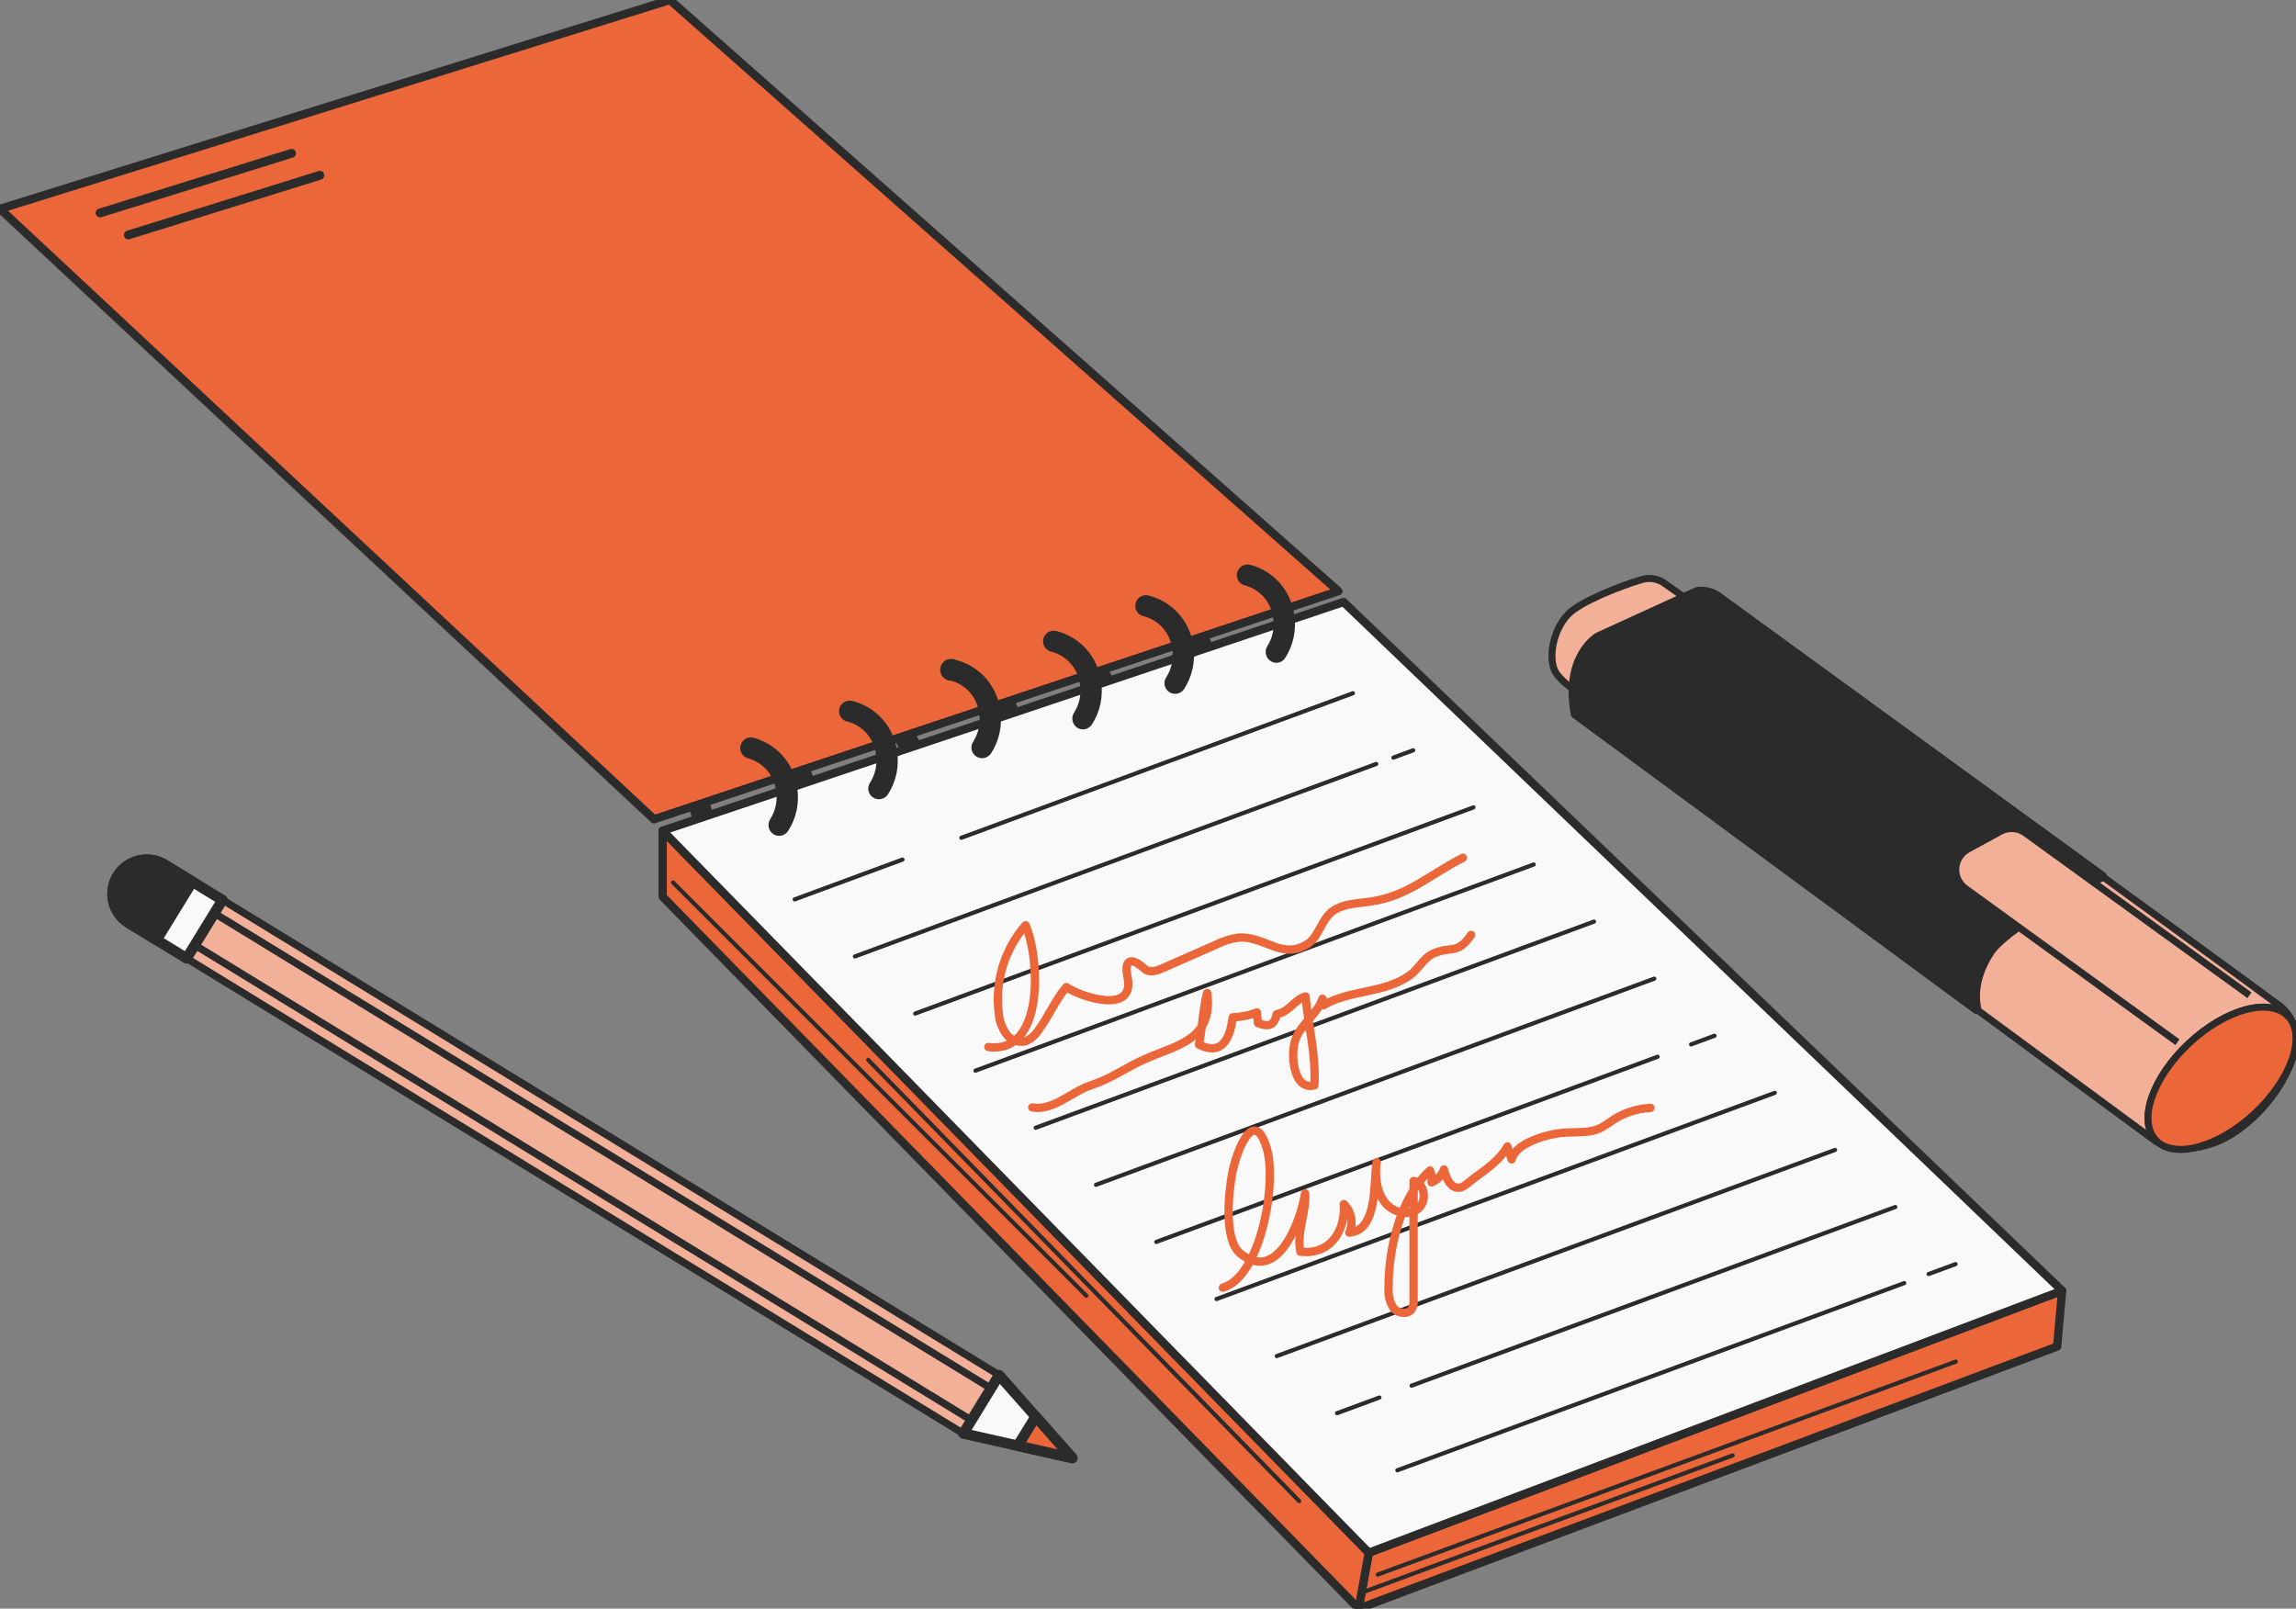 <?xml version="1.0" encoding="UTF-8"?> <svg xmlns="http://www.w3.org/2000/svg" width="314" height="220" viewBox="0 0 314 220" fill="none"><rect x="0" y="0" width="314" height="220" fill="#808080" stroke="none"/><g clip-path="url(#clip0_3414_18369)"><path d="M185.805 220L281.329 184.159L282.017 176.521L187.196 212.354L185.805 220Z" fill="#EB673A" stroke="#2B2B2B" stroke-width="1.136" stroke-linecap="round" stroke-linejoin="round"></path><path d="M169.72 93.303C168.042 93.29 166.419 92.698 165.127 91.627C163.503 90.288 162.436 88.391 162.134 86.308C162.097 85.936 162.203 85.564 162.432 85.268C162.661 84.972 162.995 84.776 163.365 84.719C163.734 84.662 164.112 84.75 164.419 84.963C164.726 85.177 164.939 85.501 165.015 85.867C165.21 87.233 165.906 88.478 166.967 89.361C167.429 89.759 167.971 90.052 168.557 90.22C169.144 90.388 169.759 90.426 170.362 90.333C170.964 90.24 171.539 90.017 172.047 89.68C172.555 89.343 172.984 88.9 173.303 88.38C173.524 88.075 173.854 87.867 174.224 87.799C174.595 87.731 174.977 87.809 175.291 88.017C175.605 88.225 175.827 88.546 175.91 88.914C175.992 89.281 175.93 89.667 175.735 89.989C175.189 90.845 174.467 91.576 173.617 92.132C172.767 92.688 171.808 93.056 170.805 93.213C170.446 93.273 170.084 93.303 169.72 93.303Z" fill="#2B2B2B"></path><path d="M155.933 97.56C152.244 97.56 148.945 94.628 148.324 90.573C148.295 90.384 148.302 90.192 148.347 90.006C148.392 89.82 148.473 89.645 148.586 89.491C148.698 89.337 148.84 89.206 149.003 89.107C149.166 89.008 149.348 88.941 149.536 88.912C149.918 88.862 150.304 88.961 150.615 89.188C150.925 89.415 151.137 89.753 151.205 90.132C151.638 92.982 154.04 94.987 156.546 94.62C157.148 94.522 157.721 94.297 158.23 93.961C158.738 93.624 159.169 93.183 159.493 92.668C159.714 92.362 160.044 92.154 160.414 92.086C160.785 92.019 161.167 92.097 161.481 92.305C161.795 92.512 162.017 92.834 162.1 93.201C162.182 93.569 162.12 93.954 161.925 94.276C161.379 95.132 160.657 95.863 159.807 96.419C158.957 96.975 157.998 97.343 156.995 97.5C156.643 97.549 156.288 97.569 155.933 97.56Z" fill="#2B2B2B"></path><path d="M143.32 102.399C141.642 102.388 140.02 101.798 138.726 100.731C137.104 99.39 136.038 97.494 135.734 95.412C135.696 95.04 135.803 94.667 136.032 94.371C136.261 94.076 136.595 93.879 136.964 93.823C137.334 93.766 137.711 93.853 138.018 94.067C138.326 94.281 138.539 94.604 138.614 94.97C138.809 96.337 139.505 97.582 140.567 98.464C141.033 98.855 141.577 99.143 142.162 99.311C142.747 99.478 143.36 99.521 143.963 99.436C144.564 99.338 145.136 99.114 145.643 98.777C146.15 98.44 146.58 97.999 146.903 97.484C147.148 97.247 147.466 97.101 147.805 97.069C148.144 97.037 148.484 97.122 148.768 97.31C149.052 97.497 149.264 97.776 149.368 98.1C149.473 98.424 149.463 98.774 149.342 99.092C148.794 99.948 148.07 100.678 147.219 101.234C146.368 101.79 145.409 102.159 144.404 102.317C144.046 102.374 143.683 102.402 143.32 102.399Z" fill="#2B2B2B"></path><path d="M129.533 106.349C125.845 106.349 122.546 103.409 121.925 99.362C121.886 99.169 121.887 98.97 121.927 98.777C121.968 98.585 122.047 98.402 122.159 98.241C122.272 98.079 122.416 97.943 122.583 97.838C122.75 97.734 122.936 97.665 123.131 97.635C123.325 97.604 123.524 97.614 123.714 97.662C123.905 97.71 124.084 97.797 124.241 97.916C124.397 98.036 124.528 98.186 124.625 98.357C124.722 98.528 124.783 98.717 124.805 98.913C125.246 101.763 127.64 103.768 130.146 103.401C130.747 103.303 131.32 103.079 131.828 102.744C132.336 102.409 132.767 101.97 133.094 101.456C133.192 101.283 133.325 101.131 133.485 101.011C133.644 100.89 133.827 100.804 134.021 100.757C134.215 100.71 134.417 100.704 134.614 100.738C134.811 100.773 134.998 100.847 135.165 100.957C135.332 101.067 135.475 101.21 135.584 101.377C135.693 101.544 135.767 101.732 135.801 101.929C135.835 102.126 135.828 102.328 135.78 102.522C135.733 102.716 135.646 102.898 135.525 103.057C134.978 103.913 134.256 104.644 133.406 105.201C132.556 105.758 131.598 106.129 130.595 106.289C130.243 106.335 129.888 106.355 129.533 106.349Z" fill="#2B2B2B"></path><path d="M115.417 111.96C111.736 111.96 108.437 109.027 107.809 104.972C107.831 104.633 107.969 104.311 108.2 104.06C108.43 103.809 108.739 103.645 109.075 103.593C109.412 103.542 109.756 103.607 110.051 103.777C110.345 103.948 110.573 104.214 110.696 104.531C111.13 107.381 113.532 109.379 116.038 109.02C116.639 108.92 117.212 108.695 117.72 108.358C118.228 108.022 118.659 107.582 118.985 107.067C119.205 106.762 119.535 106.553 119.906 106.486C120.277 106.418 120.659 106.496 120.973 106.704C121.287 106.912 121.509 107.233 121.591 107.6C121.674 107.968 121.611 108.353 121.416 108.675C120.869 109.531 120.147 110.261 119.297 110.816C118.447 111.372 117.489 111.741 116.486 111.9C116.132 111.945 115.774 111.965 115.417 111.96Z" fill="#2B2B2B"></path><path d="M101.747 116.964C100.07 116.954 98.447 116.365 97.154 115.296C95.532 113.955 94.466 112.06 94.162 109.977C94.124 109.605 94.231 109.233 94.46 108.937C94.689 108.641 95.022 108.445 95.392 108.388C95.762 108.331 96.139 108.419 96.446 108.632C96.753 108.846 96.966 109.169 97.042 109.536C97.237 110.902 97.933 112.147 98.994 113.029C99.456 113.428 99.999 113.721 100.585 113.889C101.171 114.057 101.786 114.095 102.389 114.002C102.991 113.909 103.566 113.686 104.074 113.349C104.582 113.012 105.011 112.568 105.331 112.049C105.575 111.812 105.893 111.666 106.233 111.634C106.572 111.603 106.911 111.688 107.196 111.875C107.48 112.062 107.692 112.341 107.796 112.665C107.9 112.99 107.891 113.34 107.77 113.658C107.221 114.514 106.498 115.244 105.647 115.799C104.796 116.355 103.836 116.724 102.832 116.882C102.473 116.94 102.111 116.967 101.747 116.964Z" fill="#2B2B2B"></path><path d="M188.422 215.34L267.473 186.217" stroke="#2B2B2B" stroke-width="0.568" stroke-linecap="round" stroke-linejoin="round"></path><path d="M186.344 217.771L236.96 199.046" stroke="#2B2B2B" stroke-width="0.568" stroke-linecap="round" stroke-linejoin="round"></path><path d="M90.625 113.606V122.636L185.805 220L187.196 212.355L90.625 113.606Z" fill="#EB673A" stroke="#2B2B2B" stroke-width="1.136" stroke-linecap="round" stroke-linejoin="round"></path><path d="M92.039 120.69L148.558 177.201" stroke="#2B2B2B" stroke-width="0.568" stroke-linecap="round" stroke-linejoin="round"></path><path d="M118.736 144.959L177.671 205.285" stroke="#2B2B2B" stroke-width="0.568" stroke-linecap="round" stroke-linejoin="round"></path><path d="M90.625 113.605L187.196 212.354L282.017 176.52L183.74 82.335L90.625 113.605Z" fill="#F9F9F9" stroke="#2B2B2B" stroke-width="1.136" stroke-linecap="round" stroke-linejoin="round"></path><path d="M89.442 112.049L0 28.57L91.619 0L183.036 80.847L89.442 112.049Z" fill="#EB673A" stroke="#2B2B2B" stroke-width="1.136" stroke-linecap="round" stroke-linejoin="round"></path><path d="M13.69 29.124L39.873 20.97" stroke="#2B2B2B" stroke-width="1.211" stroke-linecap="round" stroke-linejoin="round"></path><path d="M17.557 32.131L43.74 23.977" stroke="#2B2B2B" stroke-width="1.211" stroke-linecap="round" stroke-linejoin="round"></path><path d="M106.544 114.308C106.259 114.31 105.981 114.227 105.744 114.069C105.428 113.85 105.208 113.519 105.13 113.143C105.052 112.767 105.122 112.375 105.325 112.049C106.072 110.888 106.36 109.491 106.133 108.129C106.006 107.097 105.574 106.126 104.893 105.34C104.213 104.554 103.313 103.988 102.31 103.715C101.948 103.616 101.638 103.381 101.444 103.059C101.251 102.737 101.189 102.353 101.272 101.986C101.355 101.62 101.576 101.3 101.889 101.092C102.202 100.885 102.584 100.806 102.953 100.873C104.528 101.276 105.946 102.14 107.027 103.354C108.108 104.568 108.802 106.077 109.02 107.688C109.362 109.77 108.914 111.904 107.763 113.673C107.626 113.868 107.443 114.028 107.231 114.139C107.019 114.249 106.783 114.308 106.544 114.308Z" fill="#2B2B2B"></path><path d="M120.195 109.304C119.91 109.306 119.632 109.223 119.395 109.065C119.234 108.96 119.097 108.824 118.989 108.666C118.881 108.507 118.806 108.329 118.768 108.141C118.73 107.953 118.729 107.76 118.766 107.572C118.803 107.383 118.877 107.205 118.983 107.045C119.727 105.883 120.015 104.487 119.791 103.125C119.664 102.093 119.233 101.122 118.552 100.336C117.871 99.55 116.972 98.984 115.968 98.711C115.773 98.679 115.586 98.607 115.419 98.5C115.252 98.392 115.108 98.252 114.997 98.088C114.886 97.923 114.81 97.738 114.773 97.543C114.737 97.348 114.74 97.147 114.783 96.954C114.827 96.76 114.909 96.577 115.025 96.417C115.142 96.256 115.29 96.121 115.46 96.019C115.631 95.918 115.82 95.852 116.017 95.826C116.213 95.8 116.413 95.815 116.604 95.869C118.179 96.272 119.597 97.136 120.678 98.35C121.759 99.564 122.453 101.073 122.671 102.684C123.013 104.766 122.565 106.9 121.415 108.669C121.277 108.864 121.094 109.024 120.882 109.135C120.67 109.246 120.434 109.304 120.195 109.304Z" fill="#2B2B2B"></path><path d="M174.515 90.648C174.259 90.635 174.011 90.556 173.794 90.42C173.577 90.283 173.398 90.093 173.276 89.868C173.154 89.642 173.091 89.389 173.095 89.133C173.098 88.876 173.168 88.625 173.296 88.403C174.044 87.246 174.333 85.85 174.104 84.491C173.978 83.457 173.548 82.485 172.867 81.697C172.186 80.91 171.286 80.343 170.281 80.07C170.094 80.029 169.918 79.952 169.761 79.842C169.604 79.733 169.471 79.593 169.369 79.431C169.266 79.27 169.197 79.09 169.165 78.901C169.133 78.713 169.139 78.52 169.182 78.334C169.274 77.961 169.507 77.638 169.831 77.431C170.156 77.225 170.547 77.152 170.925 77.227C172.499 77.63 173.918 78.494 174.998 79.708C176.079 80.922 176.773 82.431 176.992 84.042C177.334 86.125 176.883 88.26 175.727 90.027C175.592 90.222 175.411 90.381 175.199 90.489C174.988 90.597 174.753 90.652 174.515 90.648Z" fill="#2B2B2B"></path><path d="M160.707 94.888C160.422 94.89 160.143 94.807 159.906 94.649C159.746 94.544 159.608 94.408 159.501 94.25C159.393 94.091 159.318 93.913 159.28 93.725C159.242 93.537 159.241 93.344 159.278 93.156C159.315 92.967 159.389 92.789 159.495 92.629C160.24 91.467 160.528 90.071 160.303 88.709C160.176 87.677 159.745 86.706 159.064 85.92C158.383 85.134 157.484 84.568 156.48 84.295C156.284 84.263 156.097 84.191 155.93 84.084C155.763 83.977 155.62 83.836 155.509 83.672C155.398 83.507 155.322 83.322 155.285 83.127C155.248 82.932 155.252 82.731 155.295 82.538C155.338 82.344 155.421 82.161 155.537 82.001C155.653 81.84 155.801 81.705 155.972 81.603C156.142 81.501 156.332 81.436 156.528 81.41C156.725 81.384 156.925 81.399 157.116 81.453C158.692 81.854 160.111 82.718 161.192 83.932C162.273 85.147 162.966 86.656 163.183 88.268C163.525 90.35 163.077 92.484 161.926 94.252C161.789 94.448 161.606 94.608 161.394 94.719C161.182 94.829 160.946 94.888 160.707 94.888Z" fill="#2B2B2B"></path><path d="M148.094 99.751C147.808 99.75 147.53 99.665 147.293 99.504C146.977 99.286 146.758 98.954 146.68 98.578C146.602 98.202 146.672 97.811 146.874 97.485C147.626 96.326 147.916 94.927 147.69 93.565C147.563 92.532 147.131 91.562 146.451 90.775C145.77 89.989 144.87 89.424 143.867 89.151C143.671 89.118 143.484 89.046 143.317 88.939C143.15 88.832 143.007 88.692 142.896 88.527C142.785 88.363 142.709 88.177 142.672 87.982C142.635 87.787 142.638 87.587 142.682 87.393C142.725 87.2 142.807 87.017 142.924 86.856C143.04 86.695 143.188 86.56 143.359 86.459C143.529 86.357 143.718 86.291 143.915 86.265C144.112 86.24 144.312 86.254 144.503 86.308C146.077 86.712 147.496 87.576 148.576 88.79C149.657 90.004 150.351 91.513 150.57 93.123C150.912 95.205 150.463 97.34 149.313 99.108C149.176 99.305 148.994 99.467 148.782 99.579C148.57 99.691 148.334 99.75 148.094 99.751Z" fill="#2B2B2B"></path><path d="M134.306 103.692C134.021 103.69 133.744 103.607 133.505 103.452C133.345 103.347 133.207 103.212 133.099 103.053C132.992 102.894 132.917 102.716 132.878 102.528C132.84 102.34 132.84 102.147 132.876 101.959C132.913 101.771 132.987 101.592 133.094 101.433C133.838 100.27 134.125 98.874 133.902 97.513C133.775 96.481 133.343 95.51 132.662 94.723C131.982 93.937 131.082 93.372 130.079 93.099C129.855 93.099 129.633 93.049 129.431 92.952C129.229 92.855 129.051 92.713 128.911 92.539C128.771 92.364 128.672 92.159 128.621 91.941C128.57 91.723 128.569 91.496 128.618 91.277C128.667 91.058 128.764 90.853 128.903 90.677C129.042 90.501 129.218 90.358 129.419 90.259C129.621 90.161 129.842 90.108 130.066 90.106C130.29 90.105 130.512 90.153 130.715 90.249C132.291 90.649 133.711 91.513 134.792 92.727C135.873 93.942 136.566 95.452 136.782 97.064C137.124 99.146 136.676 101.28 135.525 103.048C135.388 103.246 135.206 103.407 134.994 103.519C134.782 103.631 134.546 103.69 134.306 103.692Z" fill="#2B2B2B"></path><path d="M263.762 174.238L267.442 172.884" stroke="#2B2B2B" stroke-width="0.568" stroke-linecap="round" stroke-linejoin="round"></path><path d="M191.102 201.08L260.42 175.48" stroke="#2B2B2B" stroke-width="0.568" stroke-linecap="round" stroke-linejoin="round"></path><path d="M193.047 189.506L259.201 165.073" stroke="#2B2B2B" stroke-width="0.568" stroke-linecap="round" stroke-linejoin="round"></path><path d="M182.855 193.27L188.646 191.131" stroke="#2B2B2B" stroke-width="0.568" stroke-linecap="round" stroke-linejoin="round"></path><path d="M174.611 185.46L250.962 157.265" stroke="#2B2B2B" stroke-width="0.568" stroke-linecap="round" stroke-linejoin="round"></path><path d="M166.375 177.658L242.718 149.462" stroke="#2B2B2B" stroke-width="0.568" stroke-linecap="round" stroke-linejoin="round"></path><path d="M231.271 142.834L234.473 141.652" stroke="#2B2B2B" stroke-width="0.568" stroke-linecap="round" stroke-linejoin="round"></path><path d="M158.133 169.847L226.696 144.524" stroke="#2B2B2B" stroke-width="0.568" stroke-linecap="round" stroke-linejoin="round"></path><path d="M149.889 162.037L226.239 133.842" stroke="#2B2B2B" stroke-width="0.568" stroke-linecap="round" stroke-linejoin="round"></path><path d="M141.645 154.234L217.995 126.038" stroke="#2B2B2B" stroke-width="0.568" stroke-linecap="round" stroke-linejoin="round"></path><path d="M133.406 146.425L209.749 118.229" stroke="#2B2B2B" stroke-width="0.568" stroke-linecap="round" stroke-linejoin="round"></path><path d="M125.164 138.615L201.507 110.419" stroke="#2B2B2B" stroke-width="0.568" stroke-linecap="round" stroke-linejoin="round"></path><path d="M190.562 103.612L193.271 102.609" stroke="#2B2B2B" stroke-width="0.568" stroke-linecap="round" stroke-linejoin="round"></path><path d="M116.918 130.805L188.211 104.479" stroke="#2B2B2B" stroke-width="0.568" stroke-linecap="round" stroke-linejoin="round"></path><path d="M131.471 114.579L185.027 94.807" stroke="#2B2B2B" stroke-width="0.568" stroke-linecap="round" stroke-linejoin="round"></path><path d="M108.682 123.002L123.427 117.556" stroke="#2B2B2B" stroke-width="0.568" stroke-linecap="round" stroke-linejoin="round"></path><g style="mix-blend-mode:multiply"><path d="M135.166 143.193C142.894 144.203 142.213 130.976 140.253 126.54C138.823 128.179 137.758 130.103 137.127 132.184C136.496 134.266 136.315 136.457 136.595 138.614C136.676 139.621 137.028 140.588 137.612 141.412C137.908 141.82 138.318 142.131 138.791 142.307C139.263 142.483 139.777 142.515 140.268 142.4C140.971 142.101 141.567 141.595 141.974 140.948C143.395 139.063 144.338 136.729 145.834 135.001C147.906 136.4 155.267 138.794 154.205 133.647C153.621 130.804 155.035 131.126 156.554 132.517C157.182 133.086 158.17 132.779 158.948 132.435L166.429 129.143C167.381 128.658 168.412 128.346 169.474 128.223C173.064 128.044 175.413 131.38 178.937 129.024C180.433 128.036 180.777 125.358 182.677 124.341C184.032 123.593 185.625 123.548 187.166 123.338C192.463 122.635 195.171 119.837 200.063 117.309" stroke="#EB673A" stroke-width="1.136" stroke-linecap="round" stroke-linejoin="round"></path></g><g style="mix-blend-mode:multiply"><path d="M141.166 151.458C144.061 151.952 146.537 149.311 149.096 148.465C152.365 147.373 153.786 146.042 156.928 144.688C161.08 142.907 165.958 142.084 165.09 135.808C164.499 138.052 164.432 140.521 163.975 142.87C167.342 144.538 168.247 141.673 168.591 139.129C169.721 139.101 170.838 138.875 171.89 138.463C171.89 138.935 172.04 139.466 172.032 139.915C173.648 140.566 174.277 140.124 174.613 138.695C176.401 138.359 177.037 136.683 178.548 136.272C178.93 140.468 180 144.141 179.753 148.436C176.887 149.184 176.439 144.239 177.164 142.189C177.912 140.019 180.067 138.86 180.86 136.593C181.024 136.87 180.897 137.192 180.987 137.491C184.593 135.336 189.216 135.92 192.792 133.399C193.914 132.606 194.715 131.02 195.904 130.466C198.492 129.269 199.263 130.676 201.193 127.855" stroke="#EB673A" stroke-width="1.136" stroke-linecap="round" stroke-linejoin="round"></path></g><g style="mix-blend-mode:multiply"><path d="M167.229 176.108C172.428 174.612 174.709 161.693 173.213 156.95C171.463 151.212 169.054 157.503 168.493 160.585C168.044 163.054 167.326 169.563 169.63 171.44C174.739 175.585 177.859 167.064 178.487 163.211C178.712 165.62 177.26 168.59 177.851 171.186C181.988 171.672 184.038 168.231 183.776 164.678C184.29 165.169 184.638 165.809 184.772 166.507C184.906 167.205 184.82 167.928 184.524 168.575C188.474 168.298 187.824 161.633 188.265 158.947C188.041 160.825 188.213 163.024 189.477 164.543C190.532 165.8 192.544 166.353 193.868 165.381C195.192 164.408 194.93 161.85 193.322 161.513V177.709C193.373 178.178 193.279 178.65 193.053 179.063C192.522 179.811 191.22 179.654 190.614 178.936C190.08 178.153 189.829 177.211 189.903 176.265C189.828 170.961 191.467 163.698 195.574 160.077C195.785 160.593 195.854 161.156 195.776 161.708C196.169 161.554 196.524 161.318 196.817 161.014C197.11 160.711 197.334 160.348 197.474 159.95C197.743 161.139 198.446 162.635 199.651 162.426C200.051 162.321 200.416 162.115 200.713 161.827C202.688 160.196 204.828 159.119 206.152 156.8C206.339 157.384 206.533 157.967 206.728 158.558C207.042 157.428 208.119 156.688 209.174 156.179C210.783 155.423 212.523 154.983 214.299 154.885C215.795 154.81 217.426 154.967 218.787 154.324C219.39 154.002 219.968 153.634 220.515 153.224C222.065 152.203 223.86 151.614 225.715 151.519" stroke="#EB673A" stroke-width="1.136" stroke-linecap="round" stroke-linejoin="round"></path></g><path d="M136.608 188.04L146.645 199.402L131.72 196.037L25.521 131.066L30.417 123.069L136.608 188.04Z" fill="#F9F9F9" stroke="#2B2B2B" stroke-linecap="round" stroke-linejoin="round"></path><g style="mix-blend-mode:multiply" opacity="0.5"><path d="M136.608 188.04L146.645 199.402L131.72 196.037L25.521 131.066L30.417 123.069L136.608 188.04Z" fill="#EB673A"></path><path d="M136.608 188.04L146.645 199.402L131.72 196.037L25.521 131.066L30.417 123.069L136.608 188.04Z" stroke="#2B2B2B" stroke-linecap="round" stroke-linejoin="round"></path></g><path d="M29.306 124.89L26.639 129.249L132.835 194.224L135.502 189.865L29.306 124.89Z" stroke="#2B2B2B" stroke-linecap="round" stroke-linejoin="round"></path><path d="M136.632 188.064L131.744 196.045L146.645 199.402L136.632 188.064Z" fill="#F9F9F9" stroke="#2B2B2B" stroke-width="1.436" stroke-linecap="round" stroke-linejoin="round"></path><path d="M139.191 197.72L146.646 199.402L141.639 193.733L139.191 197.72Z" fill="#EB673A" stroke="#2B2B2B" stroke-width="1.436" stroke-linecap="round" stroke-linejoin="round"></path><path d="M16.083 119.793C15.761 120.317 15.545 120.9 15.449 121.507C15.352 122.115 15.376 122.736 15.52 123.334C15.664 123.933 15.924 124.497 16.286 124.995C16.648 125.492 17.104 125.914 17.629 126.235L25.523 131.066L30.418 123.093L22.525 118.262C21.467 117.612 20.195 117.408 18.987 117.695C17.78 117.982 16.735 118.737 16.083 119.793Z" fill="#F9F9F9" stroke="#2B2B2B" stroke-width="1.436" stroke-linecap="round" stroke-linejoin="round"></path><path d="M16.083 119.793C15.761 120.317 15.545 120.9 15.449 121.507C15.352 122.115 15.376 122.736 15.52 123.334C15.664 123.933 15.924 124.497 16.286 124.995C16.648 125.492 17.104 125.914 17.629 126.235L21.409 128.547L26.304 120.574L22.525 118.262C21.467 117.612 20.195 117.408 18.987 117.695C17.78 117.982 16.735 118.737 16.083 119.793Z" fill="#2B2B2B" stroke="#2B2B2B" stroke-width="1.436" stroke-linecap="round" stroke-linejoin="round"></path><path d="M230.384 81.722L227.585 79.753C227.152 79.449 226.657 79.247 226.135 79.162C225.613 79.076 225.079 79.109 224.572 79.259C221.614 80.12 216.033 82.312 214.438 84.043C212.365 86.179 211.711 90.046 212.708 91.864C213.705 93.682 217.795 96.002 217.795 96.002L234.928 85.573L230.384 81.722Z" fill="#F9F9F9" stroke="#2B2B2B" stroke-width="0.947" stroke-miterlimit="10"></path><g style="mix-blend-mode:multiply" opacity="0.5"><path d="M230.384 81.722L227.585 79.753C227.152 79.449 226.657 79.247 226.135 79.162C225.613 79.076 225.079 79.109 224.572 79.259C221.614 80.12 216.033 82.312 214.438 84.043C212.365 86.179 211.711 90.046 212.708 91.864C213.705 93.682 217.795 96.002 217.795 96.002L234.928 85.573L230.384 81.722Z" fill="#EB673A"></path><path d="M230.384 81.722L227.585 79.753C227.152 79.449 226.657 79.247 226.135 79.162C225.613 79.076 225.079 79.109 224.572 79.259C221.614 80.12 216.033 82.312 214.438 84.043C212.365 86.179 211.711 90.046 212.708 91.864C213.705 93.682 217.795 96.002 217.795 96.002L234.928 85.573L230.384 81.722Z" stroke="#2B2B2B" stroke-width="0.947" stroke-miterlimit="10"></path></g><path d="M232.131 80.917L218.577 87.112C218.577 87.112 213.993 89.703 215.444 97.636L294.814 156.077C294.814 156.077 297.573 158.086 302.556 156.388C307.539 154.69 312.641 148.814 313.718 143.847C314.794 138.88 311.326 137.317 310.68 136.767C310.034 136.217 234.81 81.507 234.81 81.507C234.015 80.999 233.066 80.79 232.131 80.917Z" fill="#F9F9F9" stroke="#2B2B2B" stroke-width="0.947" stroke-miterlimit="10"></path><g style="mix-blend-mode:multiply" opacity="0.5"><path d="M232.131 80.917L218.577 87.112C218.577 87.112 213.993 89.703 215.444 97.636L294.814 156.077C294.814 156.077 297.573 158.086 302.556 156.388C307.539 154.69 312.641 148.814 313.718 143.847C314.794 138.88 311.326 137.317 310.68 136.767C310.034 136.217 234.81 81.507 234.81 81.507C234.015 80.999 233.066 80.79 232.131 80.917Z" fill="#EB673A"></path><path d="M232.131 80.917L218.577 87.112C218.577 87.112 213.993 89.703 215.444 97.636L294.814 156.077C294.814 156.077 297.573 158.086 302.556 156.388C307.539 154.69 312.641 148.814 313.718 143.847C314.794 138.88 311.326 137.317 310.68 136.767C310.034 136.217 234.81 81.507 234.81 81.507C234.015 80.999 233.066 80.79 232.131 80.917Z" stroke="#2B2B2B" stroke-width="0.947" stroke-miterlimit="10"></path></g><path d="M308.377 152.266C303.378 156.93 297.327 158.573 294.823 155.926C292.32 153.279 294.385 147.339 299.384 142.667C304.383 137.995 310.434 136.36 312.937 139.007C315.441 141.654 313.368 147.594 308.377 152.266Z" fill="#F9F9F9" stroke="#2B2B2B" stroke-width="0.947" stroke-miterlimit="10"></path><g style="mix-blend-mode:multiply"><path d="M308.377 152.266C303.378 156.93 297.327 158.573 294.823 155.926C292.32 153.279 294.385 147.339 299.384 142.667C304.383 137.995 310.434 136.36 312.937 139.007C315.441 141.654 313.368 147.594 308.377 152.266Z" fill="#EB673A"></path><path d="M308.377 152.266C303.378 156.93 297.327 158.573 294.823 155.926C292.32 153.279 294.385 147.339 299.384 142.667C304.383 137.995 310.434 136.36 312.937 139.007C315.441 141.654 313.368 147.594 308.377 152.266Z" stroke="#2B2B2B" stroke-width="0.947" stroke-miterlimit="10"></path></g><path d="M234.802 81.506C234.009 81 233.063 80.791 232.131 80.916L218.577 87.111C218.577 87.111 213.993 89.702 215.444 97.635L270.329 138.05C269.939 136.184 270.01 133.457 272.107 130.22C274.053 127.199 282.791 122.327 287.511 119.856C265.171 103.599 234.802 81.506 234.802 81.506Z" fill="#2B2B2B" stroke="#2B2B2B" stroke-width="1.273" stroke-linecap="round" stroke-linejoin="round"></path><path d="M297.783 142.523L268.794 121.515C268.36 121.201 268.012 120.782 267.783 120.299C267.553 119.815 267.449 119.281 267.48 118.747C267.511 118.212 267.676 117.694 267.96 117.24C268.244 116.786 268.638 116.411 269.105 116.149L273.594 113.701C274.12 113.416 274.717 113.285 275.315 113.323C275.913 113.361 276.488 113.567 276.974 113.916L307.622 136.113" fill="#F9F9F9"></path><path d="M297.783 142.523L268.794 121.515C268.36 121.201 268.012 120.782 267.783 120.299C267.553 119.815 267.449 119.281 267.48 118.747C267.511 118.212 267.676 117.694 267.96 117.24C268.244 116.786 268.638 116.411 269.105 116.149L273.594 113.701C274.12 113.416 274.717 113.285 275.315 113.323C275.913 113.361 276.488 113.567 276.974 113.916L307.622 136.113" stroke="#2B2B2B" stroke-width="0.947" stroke-miterlimit="10"></path><g style="mix-blend-mode:multiply" opacity="0.5"><path d="M297.783 142.523L268.794 121.515C268.36 121.201 268.012 120.782 267.783 120.299C267.553 119.815 267.449 119.281 267.48 118.747C267.511 118.212 267.676 117.694 267.96 117.24C268.244 116.786 268.638 116.411 269.105 116.149L273.594 113.701C274.12 113.416 274.717 113.285 275.315 113.323C275.913 113.361 276.488 113.567 276.974 113.916L307.622 136.113" fill="#EB673A"></path><path d="M297.783 142.523L268.794 121.515C268.36 121.201 268.012 120.782 267.783 120.299C267.553 119.815 267.449 119.281 267.48 118.747C267.511 118.212 267.676 117.694 267.96 117.24C268.244 116.786 268.638 116.411 269.105 116.149L273.594 113.701C274.12 113.416 274.717 113.285 275.315 113.323C275.913 113.361 276.488 113.567 276.974 113.916L307.622 136.113" stroke="#2B2B2B" stroke-width="0.947" stroke-miterlimit="10"></path></g></g><defs><clipPath id="clip0_3414_18369"><rect width="314" height="220" fill="white"></rect></clipPath></defs></svg> 